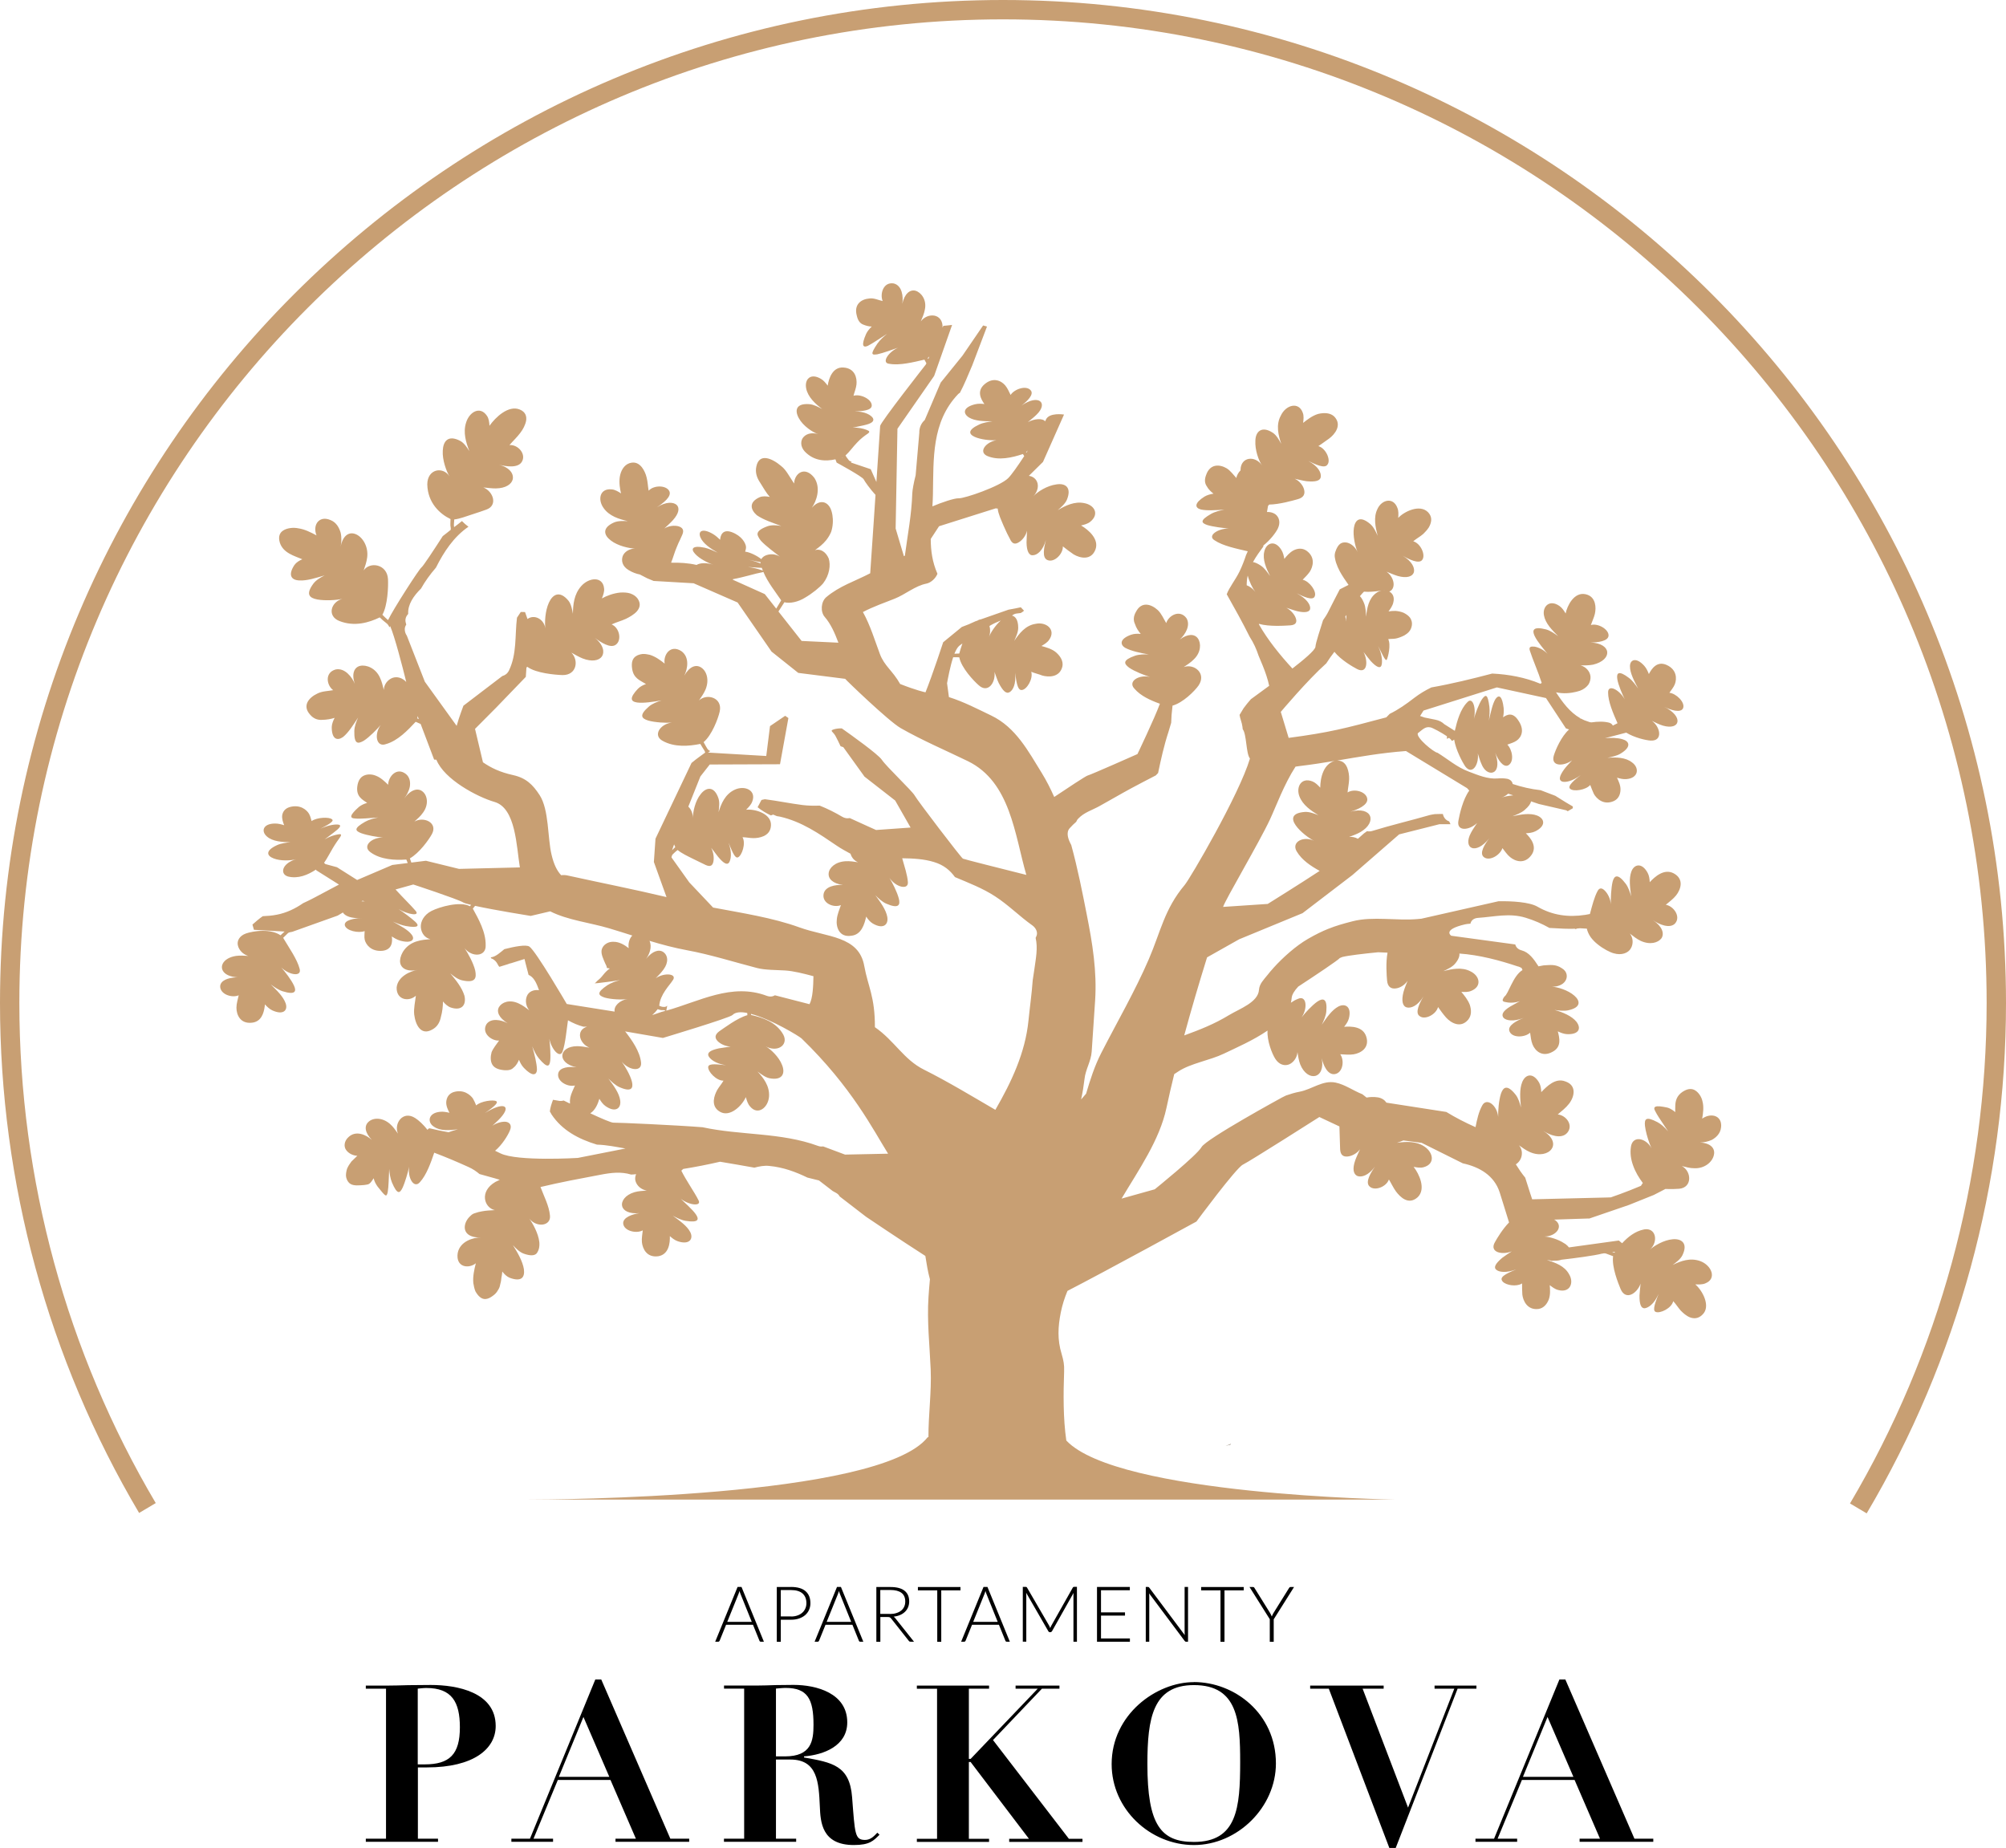 <?xml version="1.0" encoding="UTF-8"?><svg id="Warstwa_2" xmlns="http://www.w3.org/2000/svg" xmlns:xlink="http://www.w3.org/1999/xlink" viewBox="0 0 310.92 286.41"><defs><style>.cls-1,.cls-2,.cls-3,.cls-4{stroke-width:0px;}.cls-2{fill:#6b563f;filter:url(#drop-shadow-1);}.cls-3{filter:url(#drop-shadow-2);}.cls-3,.cls-4{fill:#c89f73;}</style><filter id="drop-shadow-1" filterUnits="userSpaceOnUse"><feOffset dx="3" dy="3"/><feGaussianBlur result="blur" stdDeviation="4"/><feFlood flood-color="#000" flood-opacity=".07"/><feComposite in2="blur" operator="in"/><feComposite in="SourceGraphic"/></filter><filter id="drop-shadow-2" filterUnits="userSpaceOnUse"><feOffset dx="3" dy="3"/><feGaussianBlur result="blur-2" stdDeviation="4"/><feFlood flood-color="#000" flood-opacity=".07"/><feComposite in2="blur-2" operator="in"/><feComposite in="SourceGraphic"/></filter></defs><g id="Warstwa_1-2"><path class="cls-2" d="m187.59,220.86c-.21.08-.43.17-.64.25.29-.08.58-.17.86-.26-.07-.04-.14-.05-.22.01Z"/><path class="cls-3" d="m263.76,171.73c.11-1.03-.38-1.6-1.02-1.78-.62-.17-1.34.02-1.91.43.15-.85.27-1.8.06-2.62-.13-.7-.57-1.39-1.11-1.74-.46-.3-1-.32-1.63-.01-.11.05-.23.12-.35.2-.94.63-1.12,1.44-1.14,2.19-.02.34,0,.67-.01.97-.13-.11-.26-.22-.41-.32-.25-.17-.53-.31-.83-.39-1.84-.4-2.3-.19-1.83.61.26.52.72,1.21,1.21,1.94.25.37.51.76.76,1.14-.25-.3-.57-.63-.91-.92-.23-.19-.47-.36-.71-.49-1.83-.97-2.07-.53-1.97.55.09.79.4,1.9.71,2.73.11.29.21.55.31.75-.12-.22-.26-.43-.42-.6-.97-1.08-2.53-1.2-2.77.35-.16,1.01,0,2,.33,2.91.36,1.03.93,1.95,1.51,2.72-.12.15-.19.29-.29.44-2.34,1-4.67,1.79-4.67,1.79l-.61.02-11.58.28s-.52-1.55-1.08-3.36c-.54-.65-1.01-1.35-1.45-2.06,1.03-.65,1.24-2.09.48-2.95.54.39,1.09.78,1.7,1.05,1.48.65,2.83.28,3.35-.47.54-.76.25-1.85-1.29-2.83.95.65,2.78,1.37,3.71.33,1.04-1.19-.17-2.75-1.46-2.86.6-.52,1.27-1.03,1.76-1.67.85-1.1,1.21-2.85-.58-3.45-1.53-.6-2.85.74-3.73,1.66-.02-.5-.09-1.04-.33-1.47-.95-1.63-2.13-1.3-2.62-.1-.46,1.13-.32,2.58-.2,3.95-.16-.64-.4-1.45-.83-1.99-1.29-1.63-1.92-1.19-2.27-.15-.34,1.06-.46,2.72-.43,3.6-.16-1.81-1.79-3.05-2.47-1.78-.54.97-.81,2.17-1.04,3.37-1.57-.7-3.08-1.47-4.53-2.36l-9.28-1.44c-.26-.39-.69-.71-1.33-.82-.63-.09-1.21-.07-1.75.03l-.64-.51c-1.42-.56-2.71-1.51-4.16-1.81-1.99-.41-3.67,1.05-5.56,1.41-.74.14-1.44.35-2.12.59l-.61.3s-11.79,6.43-12.49,7.7c-.71,1.27-7.25,6.54-7.25,6.54l-5.14,1.44c2.66-4.47,5.89-9.07,6.95-14.03.37-1.76.78-3.51,1.21-5.26.23-.15.44-.29.61-.4,1.91-1.28,4.93-1.73,7.12-2.79,1.8-.87,4.52-2.04,6.73-3.56-.09,1.58.68,3.55,1.2,4.37.6.95,1.48,1.15,2.17.86.69-.31,1.21-1.06,1.27-1.89.1.63.2,1.29.42,1.88,1.12,2.81,3.97,2.33,3.34-.95.24,1.09.9,2.61,2,2.48,1.29-.18,1.56-2.12.87-3.08.67.02,1.38.12,2.06.01,1.13-.18,2.53-1,1.97-2.75-.51-1.59-2.32-1.6-3.43-1.52.31-.37.61-.81.74-1.29.46-1.82-.56-2.4-1.63-1.85-1.02.54-1.81,1.72-2.57,2.82.29-.59.63-1.35.7-2.03.19-2.07-.51-2.13-1.35-1.58-.84.57-1.98,1.82-2.48,2.48.99-1.47.76-3.48-.56-2.88-.37.14-.74.35-1.1.6.06-.23.1-.47.12-.72.04-.54.43-1.15,1.02-1.78,2.77-1.81,6.22-4.12,6.45-4.43.13-.05.26-.1.39-.16.92-.23,3.28-.51,5.54-.73h.04c.45.03.94.04,1.42.06-.29,1.55-.14,3.56-.07,4.33.09.99.63,1.29,1.3,1.22.64-.05,1.42-.49,1.88-1.19-.23.59-.49,1.19-.64,1.75-.34,1.34-.15,2.21.52,2.38.65.16,1.67-.22,2.59-1.72-.57.97-1.39,2.53-.61,3.06.81.66,2.56-.24,2.86-1.4.38.54.8,1.12,1.24,1.62.74.82,2.25,1.74,3.43.34.54-.66.51-1.5.25-2.31-.3-.79-.88-1.49-1.31-2,.5.03,1.06.05,1.52-.15,1.75-.71,1.31-2.38-.14-3.05-1.3-.67-2.85-.36-4.17-.01.6-.28,1.37-.63,1.82-1.16.54-.65.72-1.17.67-1.57,3.09.21,6.26,1.06,9.09,2.01.05.01.07.01.07.01h.01s.08.04.12.05c.13.04.25.12.37.19.03.1.07.21.12.3-1.48.87-2.19,3.75-2.8,4.1-.44.62-.35.79.24.87.52.13,1.41.13,2.17-.16-.51.28-1.06.59-1.53.85-1.15.71-1.4,1.27-1.01,1.75.41.42,1.52.62,3.1.01-1,.39-2.55,1.17-2.19,2.07.41,1.06,2.37.98,3.2.22.09.58.14,1.23.37,1.81.41,1.02,1.52,2.03,3.1,1.15,1.43-.74,1.1-2.14.82-3.17.42.2.91.4,1.4.43,1.88.09,2.28-.88,1.49-1.92-.73-.9-2.14-1.49-3.4-1.83.65.09,1.47.2,2.14.05,2.04-.44,1.84-1.48.94-2.26-.97-.86-2.61-1.35-3.5-1.4.91.04,1.73-.3,2.1-.89.38-.58.32-1.45-.52-1.95-1-.69-1.86-.5-2.84-.46-.26.04-.53.1-.8.15-.72-1.12-1.47-2.17-2.6-2.47-.59-.15-.9-.51-1-.92l-9.92-1.35s-1.47-.93,2.15-1.77c.21-.05.5-.08.82-.1.1-.47.47-.85,1.18-.9,2.53-.17,4.87-.79,7.38-.02,1.31.4,2.53.93,3.68,1.58,1.63.1,3.06.17,4.02.12v.1s.1-.07.27-.13c.16-.01.32-.02.44-.04.3.02.68.04,1.07.06.09.42.29.87.58,1.3.29.4.67.79,1.1,1.13.83.68,1.93,1.25,2.49,1.39,1.19.36,2.26-.04,2.65-.76.42-.71.36-1.64-.15-2.3.51.4,1.05.83,1.65,1.12,1.46.68,2.72.32,3.25-.39.47-.73.14-1.82-1.32-2.81.89.65,2.66,1.41,3.46.48.87-1.06-.26-2.66-1.47-2.86.54-.46,1.16-.9,1.6-1.46.74-.94,1.26-2.53-.37-3.41-1.49-.79-2.93.52-3.72,1.37-.02-.49-.09-1.03-.33-1.46-.9-1.66-2.12-1.31-2.52-.18-.41,1.1-.19,2.53-.03,3.84-.18-.63-.43-1.42-.85-1.97-1.25-1.66-1.79-1.25-2.03-.28-.22.94-.3,2.63-.27,3.47-.06-.89-.49-1.66-.92-2.1-.43-.44-.85-.53-1.16.1-.47.88-.82,2.22-1.16,3.51-.24.04-.48.09-.7.13-2.64.41-5.1.08-7.44-1.27-1.25-.72-3.93-.87-6.02-.84l-11.97,2.71h-.02c-.18.02-.36.03-.53.05-3.26.3-6.96-.46-10.08.34-1.49.38-2.63.71-3.77,1.17h-.01c-.97.39-1.96.87-3.17,1.57-1.82,1.05-3.85,2.84-5.37,4.53h-.01v.02c-.32.35-.63.71-.89,1.05-.56.7-1.25,1.36-1.31,2.28-.13,1.95-3,2.94-4.63,3.92-2.33,1.42-4.56,2.28-6.96,3.16,1.1-4.05,2.29-8.08,3.54-12.1l4.97-2.8,9.83-4.05,7.73-5.91,7.24-6.3,6.26-1.58h1.7c-.06-.15-.13-.29-.2-.43-.55-.18-.88-.64-.98-1.15-.41,0-.83,0-1.25.02-.25.04-.5.07-.74.13-2.97.86-5.98,1.56-8.97,2.48-.3.09-.56.08-.79.03-.17.12-.33.24-.5.36-.3.27-.61.54-.92.82-.4-.22-.88-.34-1.37-.28.6-.23,1.24-.45,1.78-.77,2.6-1.52,1.83-4.06-1.57-3.15,1.09-.31,2.76-1.03,2.61-2.01-.17-1.11-2.03-1.62-3.05-.97.06-.69.22-1.38.24-2.05.02-.56-.07-1.2-.29-1.77-.23-.55-.63-1.12-1.55-1.13,3.45-.58,6.75-1.18,10.65-1.47l9.48,5.76c.11.12.21.23.33.37-1,1.36-1.52,3.77-1.67,4.61-.38,1.82,1.72,1.55,2.89.41-.33.51-.7,1.03-.96,1.53-1.29,2.4.68,3.54,2.84.85-.68.87-1.6,2.32-.84,2.91.87.7,2.54-.31,2.88-1.39.38.47.71,1,1.19,1.39.79.66,2.24,1.15,3.3-.31.96-1.33-.11-2.64-.86-3.38.48-.03,1-.08,1.45-.3,1.68-.82,1.51-1.96.3-2.45-1.11-.43-2.54-.17-3.83.11.61-.23,1.39-.53,1.9-.98.65-.56.93-.99.98-1.33l1.22.41,4.25.98.22.14c.26-.15.52-.31.78-.45.01-.1.02-.2.01-.29-.36-.22-.73-.43-1.09-.64-.55-.33-1.09-.67-1.62-1.01l-2.28-.87c-1.49-.16-2.93-.5-4.33-.96-.06-.36-.3-.66-.81-.8-.51-.09-1.01-.11-1.5-.06-1.57.13-3.06-.52-4.5-1.06-1.87-.7-3.22-1.93-4.84-2.92-.59-.07-3.32-2.33-3.06-3.02.8-.61,1.16-1.09,1.99-.91.32.07,1.68.79,2.53,1.37v.43s.14-.15.34-.17c.18.14.32.27.34.36.05.04.1.07.15.11.08-.08.18-.15.29-.21.26,1.62,1.28,3.51,1.73,4.17,1.1,1.42,2.16-.4,1.93-2.03.18.57.36,1.19.6,1.7.52,1.26,1.47,1.52,1.99,1.12.51-.39.64-1.42.11-2.92.39,1,1.22,2.35,2.02,1.95,1.02-.59.59-2.51-.14-3.21.48-.18,1.01-.32,1.44-.62.75-.52,1.28-1.65.27-3.12-.88-1.36-1.75-.92-2.37-.5.09-.45.14-.95.09-1.44-.22-1.87-.72-2.14-1.26-1.4-.46.73-.74,2.09-1.03,3.35.09-.65.16-1.47.08-2.14-.26-2.05-.58-1.93-1.14-1.18-.51.77-1.05,2.26-1.26,3.06.4-1.71-.21-3.54-1.05-2.55-1.03,1.04-1.54,2.8-1.91,4.4l-1.63-1.03c-.34-.33-.79-.58-1.36-.69-.55-.11-1.12-.22-1.69-.34l-.7-.24.53-.84,11.37-3.59,7.61,1.65,3.09,4.7.49.17c-1.22,1.09-2.09,3.15-2.35,3.99-.56,1.79,1.51,1.76,2.83.78-.41.45-.86.9-1.2,1.35-.8,1.09-.92,1.72-.38,1.94.47.18,1.55.01,2.92-1-.88.67-2.13,1.69-1.67,2.12.49.5,2.45.22,3.13-.58.16.46.37.94.57,1.4.4.7,1.49,1.8,3.09,1.09.73-.34,1-1.01,1.03-1.71.04-.71-.31-1.4-.54-1.91.46.14.98.27,1.47.22,1.87-.15,2.03-1.74.88-2.57-1.02-.82-2.49-.83-3.83-.73.65-.13,1.47-.3,2.05-.66,1.75-1.07,1.32-1.93.27-2.22-.77-.23-1.85-.25-2.7-.16l3.29-.86c1.26.77,2.99,1.18,3.78,1.23,1.92.11,1.55-2.08.21-3.05.55.27,1.13.56,1.69.73,2.72.79,3.25-1.43.2-2.92.96.5,2.61,1.04,2.94.2.33-.9-1.08-2.26-2.13-2.37.29-.43.65-.83.85-1.34.32-.84.31-2.27-1.3-2.98-1.47-.65-2.31.6-2.73,1.42-.17-.43-.38-.9-.71-1.27-1.25-1.4-2.24-.98-2.22.09,0,1.02.66,2.28,1.27,3.43-.37-.54-.86-1.21-1.4-1.63-3.25-2.49-1.42,1.77-.68,3.29-.87-1.54-2.62-2.38-2.58-1.04,0,1.4.77,3.19,1.46,4.75l-.73.37c-.08-.19-.25-.35-.55-.45-.83-.22-1.79-.19-2.76-.05-.18-.01-.35-.04-.5-.12-.41-.12-.8-.28-1.16-.48l-.15-.04.04-.03c-1.56-.89-2.7-2.42-3.72-3.99.27.06.55.1.83.12,1.13.1,2.23-.15,2.87-.36.61-.22,1.05-.59,1.34-.99.24-.4.34-.85.3-1.25-.1-.82-.74-1.48-1.54-1.7.63.02,1.34.01,1.95-.11,3.03-.73,2.93-3.29-.39-3.43,1.11,0,2.73-.2,2.78-1.07.05-.97-1.64-1.96-2.74-1.64.2-.59.48-1.14.62-1.73.11-.5.15-1.11-.01-1.69-.17-.59-.55-1.17-1.46-1.36-1.76-.36-2.83,1.8-3.06,2.99-.25-.43-.56-.89-.97-1.17-1.56-1.08-2.65.13-2.39,1.47.23,1.25,1.26,2.27,2.2,3.22-.53-.39-1.21-.87-1.87-1.05-4-1.03-.82,2.46.22,3.78-.61-.65-1.43-1.01-2-1.11-.59-.06-.92.02-.74.61.43,1.36,1.29,3.28,1.84,5.01-.07.06-.14.08-.21.13-2.37-.99-4.89-1.45-7.46-1.58-3.12.82-6.25,1.59-9.43,2.15-.91.44-1.79.96-2.64,1.61-1.29,1-2.51,1.85-3.81,2.48l-.54.55c-6.47,1.72-8.72,2.33-15.13,3.18l-1.22-4.03s4.13-4.92,7.05-7.52c.4-.62.81-1.22,1.26-1.79.99,1.25,2.81,2.3,3.51,2.67,1.6.82,1.75-1.2,1-2.65.37.47.75.98,1.11,1.4.9.98,1.46,1.17,1.65.75.18-.43.21-1.55-.49-3.06.51.95,1.12,2.46,1.34,2.11.19-.37.68-2.31.22-3.18.4-.07.78-.02,1.19-.1.34-.07.79-.22,1.29-.47.49-.29,1.07-.7,1.19-1.6.06-.42-.06-.81-.28-1.15-.24-.32-.6-.57-1-.77-.4-.17-.83-.25-1.25-.29-.4-.01-.77.03-1.09.08.29-.4.62-.86.73-1.35.24-.87-.09-1.45-.61-1.73.14-.07.26-.14.36-.24.21-.24.31-.54.31-.88,0-.68-.42-1.49-1.1-1.96.58.23,1.18.5,1.75.67,1.4.39,2.27.08,2.48-.56.19-.64-.23-1.69-1.72-2.58.96.56,2.54,1.34,3.03.63.56-.78-.28-2.56-1.4-2.87.5-.43,1.08-.72,1.55-1.14.4-.42.8-.77,1.05-1.39.24-.58.34-1.29-.3-1.97-1.29-1.32-3.75-.09-4.63.88.04-.51.07-1.08-.12-1.54-.65-1.77-2.47-1.27-3.1.16-.65,1.31-.3,2.82.03,4.14-.27-.61-.62-1.37-1.15-1.82-1.6-1.36-2.34-.63-2.53.6-.19,1.22.22,2.94.56,3.72-.38-.82-1.09-1.37-1.76-1.46-.66-.05-1.24.11-1.7,1.52-.11.4-.08.64-.04.88.04.25.1.49.17.72.15.46.35.91.58,1.35.41.75.9,1.45,1.36,2.11-.45.23-.91.45-1.36.69-.6,1.16-1.21,2.32-1.79,3.49-.23.46-.51.88-.8,1.29-.44,1.43-1.13,3.45-1.18,4.12-.03.53-1.89,2.07-3.57,3.37-1.91-2.07-3.83-4.44-5.2-6.86.01-.02.02-.04.03-.06,1.58.46,4.04.28,4.86.23.89-.07,1.04-.53.84-1.1-.18-.56-.75-1.24-1.47-1.63.58.18,1.18.41,1.71.54,1.28.3,1.99.11,1.99-.48s-.58-1.5-2.09-2.29c.98.48,2.51,1.2,2.79.47.35-.76-.81-2.35-1.87-2.58.37-.38.77-.77,1.09-1.22.49-.74.95-2.23-.48-3.27-.67-.46-1.38-.38-2.01-.07-.61.32-1.1.89-1.44,1.33-.08-.47-.2-.99-.47-1.41-1-1.6-2.35-1.07-2.64.28-.3,1.22.3,2.6.9,3.79-.38-.54-.86-1.23-1.42-1.61-.51-.34-.91-.51-1.23-.56.49-.89,1.05-1.65,1.6-2.4,0-.06.01-.12.01-.17,1.02-.8,1.88-1.92,2.22-2.58.5-1,.21-1.86-.4-2.29-.36-.24-.81-.34-1.26-.32.05-.32.1-.63.16-.94.05-.07.11-.12.16-.18,0,0,.01-.02.01-.03,1.6-.02,3.67-.62,4.43-.83.97-.26,1.16-.84.99-1.5-.15-.61-.7-1.33-1.45-1.67.61.13,1.25.3,1.82.38,1.36.13,2.16-.03,2.22-.71.06-.63-.38-1.6-1.94-2.43,1.03.49,2.57,1.28,2.99.54.53-.7-.26-2.51-1.43-2.84.55-.35,1.12-.8,1.67-1.17.85-.63,2.07-2.08.8-3.41-.61-.59-1.56-.63-2.5-.41-.92.27-1.74.93-2.33,1.39.07-.52.13-1.1-.05-1.56-.63-1.8-2.65-1.22-3.41.44-.79,1.45-.37,3.05.07,4.37-.33-.59-.73-1.34-1.31-1.72-1.73-1.13-2.68-.17-2.7,1.24-.08,1.41.5,3.08,1.04,3.83-1.05-1.59-3.31-1.36-3.34.68.01.02.01.04.01.07-.34.33-.59.77-.66,1.19-.48-.51-.89-1.12-1.5-1.5-1.09-.64-2.57-.73-3.18,1.02-.3.77-.2,1.33.09,1.75.25.48.68.88,1.05,1.16-.46.07-.97.2-1.39.45-1.58.99-1.55,1.73-.58,2,.96.21,2.32.11,3.65.03-.65.12-1.45.31-2.05.65-1.81,1.03-1.51,1.4-.63,1.72.88.28,2.54.48,3.35.55-1.74,0-3.35,1.15-2.18,1.83,1.28.87,3.44,1.3,5.14,1.7-.09.2-.17.39-.26.58-.29.87-.62,1.74-1.04,2.6-.63,1.28-1.54,2.37-1.96,3.48,1.23,2.18,2.44,4.35,3.55,6.58.62.96,1.06,1.94,1.39,2.95.22.52.44,1.04.65,1.56.41,1.02.77,2.05.99,3.1l-2.84,2.08c-.4.45-.78.92-1.13,1.4-.21.34-.42.69-.62,1.03.08.6.37,1.2.44,1.8.01.14.03.28.05.42.62.77.5,3.82,1.12,4.54-1.65,5.57-9.28,18.61-10.11,19.59-3.15,3.74-3.74,7.28-5.57,11.52-2.12,4.92-4.93,9.76-7.38,14.55-1.04,2.04-1.71,4.16-2.34,6.29-.26.3-.51.59-.77.89.23-1.04.4-2.1.53-3.19.16-1.48,1-2.69,1.11-4.23l.53-7.9c.3-4.53-.41-8.88-1.29-13.31-.68-3.46-1.41-7.17-2.41-10.81-.5-.91-.83-1.92-.25-2.59.37-.41.7-.73,1.02-1,.07-.19.18-.37.35-.53.89-.93,2.1-1.27,3.24-1.9,1.66-.91,3.29-1.88,4.96-2.78,1.25-.67,2.52-1.33,3.78-1.98.12-.12.24-.25.36-.37.45-2.14.91-4.24,1.62-6.41.14-.46.28-.92.41-1.38.01-.4.04-.8.06-1.21.03-.32.1-.86.15-1.45,1.61-.44,3.4-2.23,4.02-3.1,1.31-1.91-.7-3.46-2.29-2.87.54-.36,1.11-.73,1.56-1.19,1.15-1.09,1.16-2.52.64-3.25-.5-.71-1.54-.77-2.8.16.86-.78,1.7-2.19,1.03-3.3-1.03-1.4-2.76-.44-3.14.76-.41-.68-.72-1.44-1.29-2-1.03-.95-2.55-1.42-3.41.27-.42.74-.39,1.36-.14,1.88.18.58.55,1.13.89,1.53-.48-.05-1.01-.04-1.48.12-.89.31-1.33.7-1.44,1.04-.12.35.05.73.54,1.01.94.49,2.29.78,3.63,1.01-.66-.03-1.49-.02-2.14.2-1.96.69-1.74,1.22-.91,1.85.85.59,2.44,1.2,3.24,1.44-1.73-.41-3.49.69-2.42,1.81.96,1.13,2.5,1.82,3.95,2.34-.82,2.25-3.48,7.8-3.48,7.8,0,0-7.25,3.22-7.73,3.33-.3.08-3.15,1.97-5.17,3.32-.57-1.28-1.2-2.53-1.92-3.7-2.1-3.39-4.03-7.1-7.86-8.93-2.15-1.03-4.23-2.12-6.54-2.85l-.29-2.15c.15-.81.48-2.61.95-4.03.27.01.6.01.94.01.34,1.66,2.23,3.64,2.99,4.31,1.47,1.37,2.69-.43,2.47-2.05.22.59.41,1.21.66,1.73.65,1.23,1.16,1.74,1.71,1.4.51-.31.99-1.25.84-2.99.15,1.12.31,2.78,1.03,2.67.75-.04,1.79-1.72,1.46-2.82.53.22,1.16.36,1.72.58.92.26,2.69.34,3.11-1.41.16-.82-.3-1.57-.96-2.16-.66-.58-1.62-.82-2.29-1.01.44-.26.93-.55,1.2-.97,1.1-1.55-.45-2.84-2.13-2.46-1.56.24-2.52,1.51-3.29,2.64.27-.61.63-1.37.62-2.06-.01-1.19-.43-1.74-.96-1.86.18-.15.39-.28.69-.32.23-.03.44-.06.66-.08.2-.1.36-.23.51-.36-.16-.18-.33-.36-.5-.53-.63.14-1.27.26-1.9.37l-4.26,1.49c-.18.02-.37.08-.57.21l-.3.1c-.68.33-1.38.62-2.11.88l-2.89,2.37s-1.58,4.84-2.74,7.76c-.16-.03-1.5-.33-3.93-1.29-1.17-2.08-2.44-2.78-3.14-4.65-.77-2.05-1.49-4.46-2.63-6.5,1.56-.83,3.46-1.49,4.89-2.06,1.7-.67,3.18-2,4.96-2.35.71-.14,1.44-.84,1.7-1.52-.8-1.83-1.03-3.58-1.04-5.4l1.29-1.97,8.77-2.77c.11,0,.21.02.32.03.08.84.54,1.75.91,2.66.39.89.75,1.64.97,2.01.37.87.85.9,1.4.55.51-.3,1.08-.98,1.27-1.79-.02.62-.08,1.27-.08,1.83.02,1.31.37,2.07,1.02,1.97.61-.02,1.51-.67,1.99-2.37-.29,1.12-.66,2.76.23,3.12,1.02.45,2.43-.91,2.39-2.12.53.42,1.09.86,1.68,1.25,1,.59,2.71.97,3.37-.76.6-1.6-1.05-3.04-2.23-3.73.49-.11,1.04-.26,1.42-.57,1.45-1.17.69-2.61-.96-2.9-1.44-.29-2.87.37-4.07,1.1.5-.44,1.15-.99,1.42-1.63.77-1.9-.24-2.6-1.66-2.36-1.41.19-2.91,1.13-3.52,1.82.63-.7.83-1.56.55-2.22-.2-.48-.66-.86-1.27-.93l2.19-2.16,3.26-7.34s-2.34-.38-2.82.82c-.03.06-.07.14-.11.23-.39-.51-1.67-.42-2.68.13.47-.39.97-.78,1.35-1.16,1.88-1.81.35-3.28-2.33-1.41.87-.67,1.98-1.72,1.43-2.36-.69-.84-2.54-.2-3.12.71-.25-.49-.46-1.03-.82-1.46-.61-.74-1.88-1.36-3.23-.19-1.24,1.06-.55,2.31-.01,3.06-.46-.06-.98-.08-1.46.04-1.82.45-1.94,1.39-.94,2.04.93.57,2.36.6,3.66.59-.64.09-1.46.21-2.08.51-3.63,1.69.86,2.58,2.69,2.42-1.65.3-2.81,1.78-1.48,2.43,1.8.79,3.91.27,5.58-.28.07.12.13.21.2.32-1.01,1.54-1.98,2.92-2.49,3.42-1.26,1.26-6.75,3.16-7.67,3.12-.64-.04-2.72.67-4.07,1.25.04-.6.07-1.23.08-1.87.11-5.5-.24-11.18,3.91-15.53.08-.08.17-.15.27-.2.69-1.29,1.26-2.72,1.87-4.15l.04-.09,2.29-6.03c-.2-.06-.4-.11-.6-.17l-3.2,4.68-3.38,4.18-2.47,5.8c-.56.49-.86,1.22-.84,1.96l-.57,6.6c-.31,1.2-.5,2.31-.52,2.8-.11,3.35-.72,6.41-1.15,9.67-.05.02-.1.05-.15.07l-1.28-4.29.28-15.46,5.69-8.19,2.78-7.9c-.44.06-.9.1-1.35.14-.04.1-.08.19-.13.28.06-1.09-.54-1.73-1.26-1.86-.77-.14-1.61.22-2.11.89.25-.58.52-1.2.63-1.83.33-1.55-.61-2.68-1.45-2.92-.87-.23-1.71.48-2.05,2.03.19-1.1-.02-2.85-1.33-3.16-1.63-.27-2.16,1.65-1.71,2.73-.68-.15-1.35-.5-2.06-.4-1.24.1-2.43.89-1.95,2.66.18.81.54,1.21.98,1.38.43.18.91.31,1.34.31-.34.32-.67.71-.88,1.15-.75,1.73-.53,2.18.26,1.85.78-.4,1.89-1.18,2.99-1.87-.51.41-1.11.96-1.5,1.52-1.17,1.74-.87,1.78.01,1.65.87-.19,2.42-.75,3.18-1.02-1.58.73-2.61,2.42-1.3,2.5,1.55.28,3.69-.25,5.4-.65.11.21.21.38.31.56-.05.12-.09.19-.09.19,0,0-7.04,8.97-7.08,9.53l-.58,8.68-.88-1.98-3.09-1.04.14-.14s-.3,0-.48-.26c-.14-.19-.34-.42-.48-.69.64-.57,1.18-1.37,1.8-2,.57-.62,1.19-1.06,1.46-1.25.63-.4.5-.52,0-.72-.48-.19-1.34-.4-2.16-.33.58-.14,1.18-.24,1.72-.37,1.25-.27,1.68-.63,1.43-1.12-.28-.44-1.18-1.04-2.84-1.04,1.09-.03,2.68-.11,2.66-.93-.01-.97-1.77-1.82-2.83-1.49.14-.56.39-1.13.46-1.74.11-1.02-.23-2.54-2.04-2.64-1.65-.1-2.24,1.65-2.42,2.81-.29-.39-.63-.82-1.06-1.06-1.63-.96-2.56.1-2.27,1.52.28,1.32,1.41,2.37,2.49,3.17-.59-.31-1.32-.71-2.01-.76-2.08-.16-2.29.98-1.62,2.18.65,1.2,2.18,2.22,3.02,2.47-.88-.28-1.75-.13-2.26.41-.52.51-.57,1.48.15,2.27,1.45,1.52,3.25,1.55,4.76,1.22l.19.51s4,2.17,4.19,2.59c.14.3,1.04,1.57,1.83,2.41-.15,2.31-.27,4.08-.27,4.08l-.55,8.07c-2.39,1.25-4.75,1.96-6.81,3.7-.83.7-.94,2.28-.23,3.08.93,1.07,1.56,2.51,2.11,3.98l-5.7-.27-3.59-4.56s.04-.08.07-.12c.24-.37.54-.83.85-1.32.84.23,2.14-.04,3.22-.72,1.11-.65,2.24-1.57,2.78-2.2,1-1.3,1.19-2.85.87-3.86-.44-1.04-1.3-1.56-2.12-1.3.59-.43,1.21-.89,1.73-1.54.31-.39.57-.82.76-1.27.15-.44.23-.9.26-1.35.06-.9-.09-1.75-.38-2.35-.6-1.15-1.77-1.3-2.87-.05.71-1.01,1.45-3.04.39-4.64-1.46-1.89-3.07-.73-3.14.88-.31-.48-.62-.96-.92-1.44-.31-.48-.64-.94-1.09-1.28-1.45-1.23-3.39-2.02-3.83.05-.22.93.07,1.79.59,2.55.48.78.97,1.62,1.49,2.2-.54-.11-1.11-.15-1.57.04-1.74.78-1.41,1.94-.45,2.79,1.09.75,2.47,1.17,3.79,1.67-.66-.12-1.5-.19-2.15.05-.98.36-1.43.72-1.51,1.08-.05.18.02.36.12.56.08.19.22.39.4.61.74.81,2.3,1.95,2.93,2.45-.77-.49-1.68-.43-2.3-.14-.26.13-.45.31-.58.53-.57-.48-1.77-1.09-2.5-1.16.06-.26.17-.51.12-.84-.1-.53-.64-1.61-2.21-2.19-1.44-.51-1.75.55-1.79,1.19-.31-.3-.68-.64-1.1-.89-1.6-.95-2.4-.49-1.94.55.41.93,1.56,1.71,2.66,2.33-.59-.26-1.33-.61-1.99-.76-2-.42-2.21.2-1.51.95.66.75,2.08,1.46,2.86,1.7-1.02-.36-2.14-.31-2.63.02-1.32-.31-2.64-.37-3.95-.35.3-.72.56-1.71.88-2.42.17-.43.34-.81.49-1.1.15-.33.27-.61.36-.8.34-.77.02-1.13-.58-1.32-.6-.17-1.51-.09-2.2.34.44-.42.95-.86,1.33-1.29.94-1.04,1.07-1.89.59-2.36-.48-.44-1.6-.57-3.08.37.94-.62,2.34-1.66,1.94-2.5-.45-.94-2.39-.98-3.21-.08-.12-.68-.14-1.38-.31-2.03-.12-.54-.39-1.16-.76-1.63-.41-.48-.98-.9-1.91-.6-.87.3-1.34,1.19-1.49,2.11-.14.92.02,1.87.19,2.57-.43-.28-.92-.58-1.42-.62-1.89-.21-2.24,1.6-1.26,2.92.88,1.23,2.39,1.69,3.73,2-.67-.03-1.51-.07-2.15.21-1.9.85-1.56,1.99-.45,2.81,1.05.81,2.83,1.22,3.71,1.22-.89.04-1.64.51-1.9,1.18-.24.69-.09,1.58.94,2.18.57.35,1.16.56,1.72.67.37.2.74.39,1.12.58.34.13.67.27,1.01.42l6.2.36,6.82,2.98,5.26,7.61,4.14,3.3,7.27.92c.08.14,6.71,6.55,8.61,7.64,3.29,1.88,6.97,3.45,10.41,5.12,6.61,3.23,7.25,11.39,9.06,17.63-3.9-.98-9.63-2.42-9.83-2.52-.3-.17-7.06-9.02-7.47-9.78-.42-.75-4.39-4.48-5.1-5.55-.59-.87-4.76-3.84-6.2-4.86-.39-.01-.79.03-1.17.13-.81.23-.2.36.16.99.3.54.56,1.1.82,1.65l.42.14,3.29,4.57,4.75,3.7,2.39,4.19-5.35.38s-2.02-.9-4.08-1.85c-.36.08-.77.04-1.18-.21-1.08-.64-2.26-1.24-3.48-1.72-.89.03-1.78.02-2.66-.09-1.95-.25-3.88-.65-5.83-.9-.14.03-.29.05-.44.09l-.1.04c-.2.37-.39.74-.59,1.11.61.51,1.31.91,2.06,1.27l.35-.13s.22.09.57.24c.16.02.32.04.49.08,3.39.78,6.03,2.62,8.81,4.51.69.47,1.41.85,2.12,1.24.17.59.59,1.1,1.18,1.32-.65-.1-1.31-.2-1.96-.16-1.58.1-2.54,1.01-2.61,1.88-.08.83.63,1.58,2.2,1.8-1.14-.06-2.75.21-2.98,1.38-.28,1.44,1.54,2.21,2.68,1.74-.24.7-.55,1.41-.63,2.15-.17,1.29.39,2.88,2.22,2.6,1.62-.15,2.06-1.83,2.33-2.97.26.41.6.83,1.03,1.08,1.62.94,2.44.17,2.24-1.02-.2-1.13-1.06-2.28-1.85-3.37.46.47,1.07,1.04,1.7,1.31,1.91.83,2.19.21,1.94-.78-.26-1.02-.99-2.46-1.45-3.2,1.03,1.47,2.97,1.9,2.85.62-.08-1.1-.52-2.39-.88-3.68,1.71.02,3.38.11,4.91.58,1.56.47,2.51,1.3,3.27,2.34,2.11.89,4.32,1.74,6.2,2.97,2.09,1.35,3.78,3.09,5.8,4.52.52.37.91,1.08.61,1.69-.04.08-.07.16-.11.24.37,1.56.03,3.22-.19,4.82-.08.58-.17,1.15-.26,1.73-.15,2.11-.46,4.27-.66,6.28-.5,4.97-2.62,9.47-5.13,13.82-3.64-2.12-7.3-4.34-11.07-6.23-3.14-1.56-4.56-4.48-7.6-6.58.01-4.78-1.07-6.27-1.65-9.48-.83-4.7-5.79-4.44-10.06-5.99-4.17-1.51-8.84-2.21-13.37-3.07l-3.69-3.9-2.78-3.9.03.03c0-.05.01-.34.25-.54.18-.19.42-.4.69-.61.64.53,1.57.96,2.39,1.37.83.4,1.55.75,1.93.94.77.36,1.09.1,1.22-.49.12-.55.04-1.45-.34-2.17.37.48.76.99,1.09,1.42.85,1.02,1.38,1.29,1.68.88.28-.43.51-1.49-.08-3.1.44,1.01.95,2.57,1.48,2.28.6-.28,1.24-2.16.69-3.11.56,0,1.11.14,1.68.14.48,0,1.07-.07,1.62-.32.54-.26,1.07-.72,1.11-1.65.1-1.82-2.47-2.58-3.85-2.43.36-.36.77-.78.94-1.25.71-1.77-1.18-2.6-2.76-1.83-1.45.7-2.06,2.16-2.45,3.46.07-.67.2-1.49-.02-2.15-.67-1.98-1.93-1.72-2.75-.65-.86,1.05-1.23,2.8-1.2,3.68-.03-.73-.3-1.35-.72-1.74l1.87-4.68,1.45-1.85,10.89-.04,1.3-7.16c-.16-.12-.34-.24-.5-.35l-2.35,1.6-.58,4.63-9.03-.53.36-.24s-.33-.09-.51-.44c-.16-.25-.34-.59-.53-.94,1.28-1.07,2.25-3.65,2.49-4.72.49-2.17-1.96-2.88-3.2-1.75.36-.53.76-1.09,1.01-1.69.6-1.46.19-2.83-.66-3.39-.8-.54-1.81-.21-2.64,1.25.53-1.04.86-2.88-.46-3.81-1.71-1.08-2.81.61-2.58,1.94-.67-.54-1.44-1.1-2.3-1.36-.37-.09-.76-.15-1.13-.13-.38.05-.73.15-1,.33-.56.35-.74.98-.62,1.89.2,1.55,1.2,1.85,2.16,2.44-.46.16-.92.39-1.26.74-1.28,1.37-1.19,1.96-.12,2.12,1.01.13,2.44-.1,3.78-.32-.63.19-1.41.49-1.93.93-1.58,1.36-1.19,1.86-.12,2.19,1.05.3,2.77.39,3.63.31-1.8.24-2.95,1.99-1.41,2.83,1.83,1.03,4.07.84,5.85.48.21.35.4.69.58.94.1.14.15.28.17.4l-.02.02c-.64.48-1.31.93-1.92,1.45-.05.05-.11.09-.17.13l-5.59,11.75-.25,3.61,1.96,5.44c-5.08-1.21-10.22-2.22-15.3-3.34-.37-.09-.72-.09-1.03-.05-.66-.71-1.14-1.69-1.49-3.18-.63-2.62-.37-6.96-1.85-9.24-1.05-1.61-2.09-2.65-4.12-3.1-2.04-.45-3.42-1.13-4.66-1.98l-1.23-5.18,3.27-3.29,4.6-4.77.1-1.45s.08-.07.13-.11c1.36,1,4.32,1.24,5.43,1.28,2.26.05,2.58-2.31,1.4-3.48.57.32,1.15.66,1.74.9,1.44.56,2.54.34,2.99-.3.43-.63.3-1.77-1.1-2.9.91.7,2.45,1.71,3.28,1.06.95-.72.53-2.64-.67-3.13.72-.34,1.5-.54,2.2-.86.59-.29,1.23-.65,1.69-1.14.44-.5.71-1.16.15-1.99-.26-.37-.66-.64-1.15-.81-.47-.15-1-.17-1.55-.14-1.07.1-2.13.51-2.85.91.21-.51.41-1.08.34-1.57-.2-1.9-2.35-1.7-3.55-.33-1.11,1.26-1.26,2.84-1.28,4.28-.12-.67-.27-1.52-.71-2.05-1.35-1.61-2.43-.95-3.01.32-.59,1.28-.68,3.12-.54,4.01-.24-1.51-1.75-2.23-2.78-1.47l-.38-1.08c-.22,0-.44,0-.66-.01-.2.29-.4.59-.59.89-.34,2.77.01,5.62-1.26,8.22-.23.45-.6.71-1.01.82l-6.03,4.6s-.66,1.71-1.05,3.12l-4.93-6.84-2.79-7.13c-.21-.3-.33-.65-.32-1.06.01-.24.1-.46.23-.66-.03-.13-.07-.26-.1-.39-.1-.48.08-.93.4-1.27-.08-1.45.8-2.75,1.99-3.93.62-1.11,1.41-2.2,2.31-3.24,1.23-2.45,2.75-4.77,5.04-6.34-.36-.27-.7-.56-1.01-.88-.38.33-.81.63-1.21.94,0-.01-.01-.01-.01-.03-.07-.31.02-.73.03-1.16.81-.08,1.87-.49,2.74-.77.94-.31,1.76-.57,2.24-.76,1.8-.64,1.08-2.81-.47-3.43.64.06,1.33.16,1.94.15,1.51-.02,2.44-.64,2.62-1.43.16-.78-.39-1.78-2.14-2.25,1.12.29,2.97.58,3.56-.47.68-1.18-.59-2.66-1.93-2.57.54-.63,1.17-1.21,1.67-1.88.42-.54.79-1.24.91-1.9.1-.66-.07-1.35-.99-1.73-1.78-.72-3.78,1.24-4.69,2.52-.03-.54-.1-1.13-.39-1.54-1.06-1.58-2.73-.62-3.24,1.06-.49,1.55,0,3.09.51,4.41-.36-.57-.82-1.28-1.44-1.6-1.86-.96-2.62.07-2.68,1.53-.09,1.44.58,3.28,1.06,4-1.01-1.6-3.46-1.2-3.46,1.24.07,2.87,1.97,4.58,3.6,5.36.01.47-.07.92.02,1.27.03.15.03.28.01.4-.41.32-.8.66-1.23.97-1.41,2.19-3.05,4.68-3.29,4.84-.37.25-4.45,6.59-5.19,8.18-.26-.22-.57-.51-.88-.83.82-1.44.93-4.36.87-5.52-.13-2.35-2.82-2.76-3.77-1.35.22-.63.45-1.31.54-1.99.22-1.67-.66-3.11-1.68-3.59-1.06-.49-2.08.07-2.44,1.94.13-.59.19-1.41.01-2.22-.24-.78-.67-1.59-1.56-1.94-.96-.42-1.69-.16-2.07.38-.37.53-.39,1.29-.11,1.99-.87-.46-1.82-.95-2.79-1.09-.8-.17-1.73-.06-2.32.3-.6.35-.85.97-.58,1.9.51,1.63,2.27,2.07,3.49,2.59-.46.2-.92.47-1.21.87-1.05,1.57-.51,2.36.73,2.41,1.17.08,2.6-.39,3.94-.78-.6.3-1.33.72-1.74,1.27-1.23,1.66-.64,2.22.59,2.46,1.21.22,3.03.12,3.9-.1-1.8.5-2.41,2.67-.47,3.44,2.34.92,4.59.25,6.26-.56.35.34.7.65,1,.87.39.28.49.67.49.67l.13-.18c.69,1.59,1.86,6.1,2.49,8.65-.65-.69-1.46-.87-2.12-.64-.78.29-1.34,1.04-1.36,1.87-.15-.63-.31-1.31-.6-1.91-.67-1.5-2.13-2.02-3.06-1.82-.93.21-1.38,1.24-.82,2.81-.43-1.06-1.56-2.54-2.98-2.25-1.72.47-1.43,2.43-.39,3.21-.81.15-1.69.14-2.44.52-1.3.61-2.41,1.86-1.13,3.28.56.66,1.23.85,1.89.8.66-.01,1.37-.13,1.91-.31-.23.43-.43.93-.45,1.42-.01,1.88.84,2.19,1.75,1.55.85-.69,1.6-1.89,2.34-3.02-.28.6-.57,1.38-.59,2.06-.05,2.1.54,2.06,1.46,1.54.88-.56,2.09-1.81,2.63-2.45-1.06,1.45-.69,3.51.81,2.97,1.84-.52,3.38-2.14,4.61-3.46.28.12.53.24.77.34l2.09,5.52.35.02c1.2,3.04,6.32,5.76,9,6.54,3.32.95,3.4,6.88,3.94,10.15l-9.43.23-5.13-1.26-2.26.28c-.08-.2-.15-.41-.23-.65,1.46-.82,2.95-2.9,3.42-3.77.95-1.77-1.27-2.77-2.72-1.93.47-.42.98-.86,1.33-1.38.91-1.22.71-2.62-.01-3.24-.73-.66-1.86-.39-2.91,1.05.35-.44.73-1.11.88-1.82.12-.71.01-1.49-.61-1.99-1.43-1.12-2.72.41-2.75,1.67-.54-.53-1.14-1.1-1.85-1.38-.58-.26-1.32-.3-1.88-.05-.57.25-.93.8-1.05,1.7-.19,1.58.8,2.03,1.53,2.54-.44.13-.9.32-1.28.63-1.41,1.25-1.5,1.75-.59,1.79.87.09,2.27-.07,3.59-.16-.64.12-1.45.33-2.04.67-1.79,1.02-1.56,1.39-.62,1.76.93.34,2.53.62,3.38.67-1.77,0-3.23,1.34-1.94,2.28,1.57,1.16,3.78,1.27,5.57,1.14.07.2.15.37.22.54l-2.39.3-5.45,2.33-3.13-1.98-1.8-.49c-.07-.06-.13-.12-.2-.19.48-.67.89-1.51,1.34-2.25.44-.74.83-1.28,1.04-1.57.45-.62.27-.68-.26-.58-.5.08-1.33.34-2.03.77.47-.35.97-.73,1.38-1.04.98-.73,1.27-1.14.81-1.24-.42-.08-1.44-.02-2.86.63.94-.49,2.23-1.13,1.83-1.45-.42-.42-2.39-.32-3.18.26-.11-.36-.19-.76-.4-1.13-.35-.59-1.35-1.5-3-1.04-.76.23-1.07.74-1.16,1.28-.06.55.14,1.12.31,1.53-.43-.13-.93-.27-1.42-.26-1.89.01-2.2,1.22-1.23,2.03.85.74,2.34.87,3.63.85-.64.09-1.47.18-2.09.47-1.87.86-1.59,1.66-.52,2.06,1.05.42,2.66.35,3.49.12-.86.23-1.6.72-1.89,1.28-.29.55-.14,1.18.62,1.4,1.57.39,3.07-.24,4.33-1.07l.06.11,3.51,2.21-3.67,1.95s-.93.5-1.88.93c-1.21.84-2.6,1.51-4.08,1.79-.7.14-1.44.2-2.18.23-.56.39-1.09.84-1.6,1.3l.23.81,4.75.27c-.19.17-.4.36-.63.58-.72-.5-1.75-.7-2.77-.69-1.02,0-2.08.23-2.56.4-1.05.36-1.46,1.18-1.27,1.89.17.72.81,1.37,1.6,1.6-.62-.04-1.29-.09-1.91,0-.51.08-.93.23-1.26.42-1.49.86-1.19,2.59,1.14,2.86.12.02.25.03.39.03-.12,0-.25,0-.37.02-1.05.07-2.27.43-2.34,1.35-.04,1.26,1.82,1.88,2.87,1.42-.13.63-.35,1.27-.35,1.92,0,1.1.59,2.53,2.4,2.33.19-.02.37-.06.52-.12,1.17-.43,1.4-1.8,1.5-2.72.31.35.69.72,1.14.93,1.71.78,2.44-.01,2.07-1.09-.36-1.04-1.37-2.01-2.32-2.94.53.39,1.21.87,1.86,1.07,1.99.62,2.15-.01,1.75-.88-.41-.89-1.42-2.21-1.99-2.82,1.26,1.21,3.24,1.51,2.86.2-.38-1.47-1.65-3.26-2.55-4.78.25-.24.48-.47.67-.66.23-.25.54-.22.54-.22l-.03-.04h.18s7.09-2.53,7.09-2.53l.81-.48c.31.53,1.27.96,2.88.86-1.08.03-2.74.32-2.58,1.13.21.85,2.13,1.25,3.07.89,0,.45-.09.91.02,1.37.19.74.98,1.82,2.7,1.69,1.58-.15,1.61-1.47,1.49-2.23.38.25.82.51,1.29.65,1.81.5,2.38-.18,1.78-.94-.56-.75-1.77-1.37-2.9-2.01.6.26,1.36.57,2.03.69,2.03.36,2.06-.09,1.44-.66-.62-.58-1.91-1.53-2.58-1.96,1.49.85,3.36,1.13,2.63.26-.71-.84-2.04-2.12-3.11-3.31l2.75-.77s6.78,2.22,7.76,2.79c.17.1.61.23,1.2.37l-.18.21c-1.54-.82-4.71.1-5.94.72-1.2.61-1.73,1.65-1.67,2.54.07.92.65,1.67,1.48,1.84-.67.06-1.39.11-2.07.33-1.7.48-2.57,1.92-2.63,2.97-.06,1.08.89,1.84,2.73,1.47-1.17.17-3.1,1.05-3.26,2.73-.04,1.96,1.91,2.24,2.98,1.27-.11.96-.35,1.94-.26,2.89.2,1.64,1.05,3.35,2.8,2.35.8-.42,1.18-1.15,1.34-1.95.23-.8.32-1.7.32-2.4.34.4.75.78,1.22.94,1.78.58,2.42-.49,2.11-1.83-.38-1.26-1.3-2.39-2.2-3.47.51.44,1.18.94,1.86,1.09,2.06.45,2.24-.36,2.01-1.52-.26-1.15-1.16-2.75-1.64-3.46,1.13,1.44,3.34,1.33,3.26-.45.04-2.08-1.12-4.1-1.99-5.69.12-.15.24-.29.35-.43,3.04.67,8.62,1.56,8.62,1.56l3.02-.71c2.74,1.38,6.18,1.75,9.13,2.63,1.21.36,2.41.74,3.6,1.12-.48.47-.67,1.3-.56,1.96-.61-.49-1.48-1.01-2.36-.99-.75-.04-1.44.37-1.71.92-.29.53-.12,1.17.23,1.97.16.37.27.63.36.79.09.16.07.34.1.34.03.03.04.1.12.05.09.02.21.06.34.07-.37.24-.71.58-1.01.96-.1.13-.18.23-.25.3-.11.13-.29.33-.53.52-.05,0-.48.48-.53.52,0,.02,0,.03.01.02.04-.02.17-.06.39-.05.8-.1,2.22-.25,3.51-.48-.63.16-1.42.44-1.99.81-1.71,1.15-1.43,1.56-.4,1.91.99.28,2.72.37,3.54.21-1.21.2-2.16,1.1-2,1.96l-7.42-1.18s-4.81-8.26-5.8-8.9c-.53-.35-2.34.01-3.87.4-.62.49-1.33,1.2-2.11,1.27l.07.16c.1.04.21.08.31.14.65.41.68.93.96,1.17l1.36-.42c.13-.07.27-.11.42-.13l2.11-.66s.26,1.07.63,2.46c.08.04.16.07.25.13.71.45,1.05,1.36,1.37,2.24-.89-.12-1.6.26-1.86.87-.32.71-.18,1.61.35,2.25-.5-.38-1.04-.79-1.62-1.05-1.43-.69-2.64-.19-3.07.54-.42.72-.02,1.68,1.34,2.52-.99-.55-2.61-.86-3.29.15-.8,1.37.79,2.61,1.96,2.53-.41.59-.89,1.15-1.16,1.8-.17.61-.2,1.33.07,1.85.27.53.85.83,1.76.93.83.09,1.28-.07,1.58-.39.41-.31.66-.8.84-1.21.17.44.41.89.75,1.25.65.69,1.16.97,1.46.99.37.01.56-.26.57-.76-.03-.98-.37-2.27-.73-3.56.25.61.6,1.36,1.04,1.88,1.35,1.59,1.64,1.22,1.75.33.09-.91-.04-2.58-.14-3.39.34,1.7,1.69,3.15,2.07,1.92.42-1.22.58-3.14.82-4.78.76.42,1.54.77,2.39.99h.55c-1.81.59-1.12,2.66.39,3.25-.62-.11-1.28-.23-1.9-.23-2.9.02-3.21,2.64-.11,3.27-1.09-.13-2.61-.04-2.83.94-.26,1.22,1.45,2.17,2.59,1.88-.25.6-.58,1.21-.72,1.86-.06.29-.08.62-.05.95-.34-.17-.67-.33-.98-.48-.27.08-.56.1-.89.02-.25-.04-.51-.09-.76-.13-.23.61-.44,1.24-.49,1.81.1.15.18.31.26.46,1.64,2.46,4.17,3.81,7.04,4.68,1.51.04,2.96.35,4.42.6l-7.39,1.46s-9.35.57-11.97-.7c-.24-.12-.54-.26-.85-.41,1.12-.94,1.99-2.4,2.28-3.1.37-.82.02-1.28-.58-1.39-.58-.07-1.44.15-2.12.61.44-.41.92-.83,1.28-1.24,1.76-1.97.37-2.49-2.43-.72.88-.63,2.21-1.55,1.76-1.84-.44-.28-2.4-.02-3.12.65-.13-.35-.31-.73-.51-1.08-.37-.52-1.42-1.49-3.04-.97-.75.28-1.04.88-1.09,1.52-.03.63.27,1.23.5,1.67-.45-.1-.97-.21-1.46-.15-1.88.18-2.01,1.66-.93,2.32.97.68,2.4.55,3.7.4-.45.11-.97.26-1.45.45-.94-.16-1.88-.36-2.88-.6-.15-.04-.27.06-.38.23-.64-.82-1.39-1.5-1.88-1.81-1.94-1.28-3.38.85-2.7,2.39-.37-.52-.76-1.09-1.24-1.5-1.17-1.02-2.59-1-3.31-.34-.71.63-.61,1.66.5,2.82-.85-.77-2.46-1.56-3.64-.42-.69.63-.72,1.51-.33,2,.38.53,1.07.85,1.72.88-.3.29-.6.59-.91.88-.27.35-.51.72-.67,1.1,0,.01-.01.01-.01.02-.11.36-.18.75-.17,1.1.03.37.17.71.36.95.38.52,1.03.58,1.91.52h.01c.41-.02.68-.05.88-.09.25-.03.36-.08.47-.16.24-.16.43-.51.67-.84.07.43.32.9.6,1.29,1.19,1.47,1.37,1.77,1.57.86.15-.85.16-2.28.23-3.59.05.66.16,1.47.43,2.1.81,1.9,1.2,1.72,1.63.84.41-.88.86-2.46,1.03-3.28-.25,1.77.76,3.44,1.67,2.39,1.04-1.15,1.67-2.96,2.22-4.57,1.8.68,3.57,1.43,5.29,2.21.68.3,1.23.68,1.73,1.1,1.04.28,1.98.54,2.4.67.14.04.41.12.74.22-.26.12-.5.23-.68.33-2.56,1.49-1.71,4.03-.08,4.37-.67.04-1.37.06-2.01.19-.39.06-.73.16-1.01.26-.27.07-.5.17-.76.44-.49.44-.79.98-.87,1.52-.15,1.05.61,1.88,2.46,1.83-1.19,0-3.21.59-3.57,2.4-.34,2.2,1.64,2.52,2.81,1.6-.25.96-.49,2.04-.39,3.07.06.43.17.88.32,1.27.22.39.47.72.75.93.56.44,1.21.34,1.97-.24.35-.25.59-.52.73-.79.2-.28.33-.58.38-.89.09-.33.17-.68.19-1.03.07-.36.13-.72.15-1.04.31.41.7.79,1.15.97,1.76.65,2.37,0,2.2-1.33-.2-1.23-.96-2.55-1.71-3.74.45.5,1.04,1.1,1.69,1.33.99.35,1.58.31,1.92.03.14-.11.34-.48.42-.79.08-.31.1-.66.07-1.02-.15-1.38-1.03-2.93-1.55-3.64,1.17,1.44,3.37,1.13,3.2-.48-.14-1.52-.92-2.96-1.47-4.43,3.05-.73,6.15-1.31,9.23-1.89,1.71-.33,3.25-.52,4.82-.04.26,0,.51-.04.77-.06-.16.37-.19.75-.09,1.08.22.75.92,1.33,1.74,1.46-.64.04-1.3.08-1.9.25-1.47.43-2.1,1.43-1.91,2.17.17.72,1.1,1.22,2.69,1.08-1.09.15-2.62.66-2.53,1.63.13,1.14,2.03,1.58,3.03,1.04-.06.61-.19,1.23-.13,1.84.11,1,.74,2.41,2.53,2.17,1.66-.27,1.84-2.09,1.8-3.12.36.32.78.65,1.24.8,1.79.6,2.45-.37,1.93-1.41-.49-.97-1.65-1.77-2.72-2.56.58.32,1.32.69,1.99.8,4.05.67.44-2.22-.76-3.42,1.41,1.07,3.31,1.19,2.75.21-.61-1.23-1.86-2.97-2.65-4.56.1-.1.2-.18.29-.27,1.92-.31,3.82-.68,5.71-1.12,1.78.3,3.55.6,5.32.92.75-.2,1.51-.35,2.3-.27,2.19.21,4.09.92,5.93,1.81l1.78.44,2.13,1.64c.16.09.33.18.49.27.29.15.48.35.59.57l4.09,3.15s5.22,3.53,9.19,6.07c.19,1.22.39,2.44.71,3.62-.09.93-.16,1.85-.22,2.74-.25,3.74.18,7.52.34,11.25.14,3.5-.36,6.99-.35,10.49h-.12c-7.49,9.5-58.42,9.66-61.82,9.66h134.11s-42.85-.68-50.8-9.15c-.5-3.45-.46-7.24-.34-10.71.04-1.05-.09-1.7-.39-2.72-.67-2.21-.57-4.19-.12-6.45.23-1.13.58-2.23,1.03-3.31,6-3.09,19.99-10.75,19.99-10.75,0,0,6.13-8.3,7.2-8.82,1.06-.51,11.85-7.38,11.85-7.38l3.11,1.46c.01.44.03.89.04,1.32.03.95.06,1.78.07,2.23.05.9.5,1.17,1.15,1.11.63-.05,1.44-.45,1.93-1.12-.25.57-.54,1.15-.74,1.71-.47,1.33-.28,2.16.33,2.43.62.24,1.72-.05,2.74-1.47-.64.93-1.57,2.42-.86,3.08.77.78,2.61.09,3.01-1.07.37.6.67,1.27,1.09,1.85.69.92,1.97,2.17,3.38.89,1.3-1.27.24-3.57-.64-4.7.51.1,1.08.2,1.55.06,1.84-.5,1.51-2.3.1-3.22-1.29-.85-2.87-.76-4.24-.56.31-.11.66-.22,1-.37l2.83.37,6.39,3.18c2.62.57,4.87,1.9,5.71,4.5.5,1.55.96,3.11,1.45,4.66-1,1.03-1.85,2.44-2.18,3.04-.93,1.58,1.09,2.05,2.6,1.44-.51.34-1.06.68-1.5,1.02-1.01.87-1.36,1.46-.89,1.84.43.35,1.48.54,3.1-.07-1.04.44-2.57,1.05-2.25,1.68.24.64,1.74,1.01,2.73.69.15-.04.29-.11.41-.19-.02.55.02,1.15.04,1.72.1.91.73,2.45,2.49,2.24.82-.12,1.32-.74,1.61-1.47.27-.73.2-1.6.15-2.22.39.3.83.64,1.31.75,1.82.5,2.51-1.12,1.67-2.47-.69-1.26-2.14-1.79-3.43-2.17.17.02.37.04.57.06l.09.07s.13-.01.34-.03c.39.01.79,0,1.13-.11.04-.01.07-.02.11-.04,1.94-.22,5.12-.63,6.36-.96v.02s.31-.14.67.02c.28.1.63.23,1,.37-.24,1.67.8,4.21,1.17,5.11.79,1.81,2.54.69,3.09-.86-.05.62-.14,1.26-.17,1.84-.02,1.39.26,2.02.81,1.98.54-.06,1.47-.64,2.15-2.23-.38,1.05-1.05,2.55-.46,2.79.68.3,2.48-.56,2.73-1.66.41.44.74.98,1.16,1.46.38.38.85.82,1.43,1.05.59.22,1.29.24,1.95-.43,1.31-1.26.03-3.69-1.12-4.68.53.02,1.13.04,1.58-.17,1.77-.71.97-2.74-.76-3.42-1.6-.6-3.1-.03-4.33.58.53-.4,1.22-.89,1.52-1.52.91-1.89-.2-2.6-1.54-2.46-1.35.11-2.89,1.03-3.52,1.62,1.38-1.24.96-3.48-.89-3.15-1.42.29-2.5,1.17-3.4,2.14-.17-.14-.35-.27-.51-.42l-7.74,1.07c-.12-.16-.27-.32-.47-.47-.08-.06-.17-.13-.26-.17-.92-.62-2.23-.99-3.05-1.05,1.74,0,3.01-1.52,1.67-2.52-.06-.04-.12-.06-.19-.1l5.27-.17h.2s6.13-2.1,6.13-2.1l3.86-1.55c.6-.31,1.2-.61,1.8-.93.88.04,1.68.01,2.14-.03,2.08-.2,1.9-2.75.4-3.52.63.15,1.29.35,1.95.34,1.58.06,2.79-.96,3.02-2.05.24-1.03-.5-1.86-2.17-1.94.55,0,1.23-.12,1.86-.41.69-.38,1.34-1.02,1.42-1.94Zm-33-51.72l.78.26c-.73.06-1.42.2-1.85.37.42-.14.78-.37,1.07-.63Zm-19.2-31.52s.02,0,.03.01c-.04-.01-.08,0-.11,0,.02,0,.06-.01.08-.01Zm-3.2.26s.04-.03.05-.05c.38.03.76.04,1.15.01.51-.03,1-.09,1.43-.15.04,0,.07-.01.12-.01-.3.06-.59.18-.85.39-1.14.85-1.38,2.34-1.53,3.65-.03-.67-.05-1.5-.32-2.13-.2-.5-.41-.84-.63-1.06.26-.31.47-.56.58-.65Zm-2.68,3.56c-.02.39-.03.76,0,1.04-.03-.28-.09-.53-.17-.77.06-.09.11-.18.17-.27Zm-15.45-4.6c0-.51.05-1.01.16-1.5.25.97.76,1.98,1.17,2.52-.37-.5-.85-.84-1.33-1.02Zm3.63,36.25c.91-1.95,2.16-5.4,3.94-8.14.21-.03.41-.06.63-.09,1.92-.23,3.7-.51,5.44-.8-.78.19-1.41.85-1.74,1.61-.4.88-.49,1.83-.5,2.54-.35-.39-.76-.79-1.21-.97-1.78-.69-2.57.92-2.01,2.34.52,1.33,1.77,2.18,2.94,2.9-.62-.25-1.4-.55-2.09-.51-4.18.31-.12,3.73,1.42,4.48-1.64-.8-3.56.17-2.71,1.62.81,1.38,2.22,2.29,3.57,3.04-2.86,1.89-8.05,5.12-8.05,5.12l-6.92.46c.36-1.14,5.65-10.07,7.29-13.6Zm-43.5-29.94c.58-.35,1.21-.63,1.76-.85-.86.77-1.6,1.9-1.85,2.6.24-.62.24-1.24.09-1.75Zm-4.75,3.14c.16-.16.38-.28.56-.43-.19.53-.35,1.06-.49,1.56-.27,0-.52.02-.75.03.21-.51.43-.92.68-1.16Zm10.7-30.35c-.07.12-.14.23-.22.35-.02-.03-.03-.06-.05-.09.09-.08.18-.17.27-.26Zm-15.26-14.56c-.06.14-.12.27-.17.4-.03-.07-.06-.11-.09-.17.1-.07.18-.16.26-.23Zm-13.53,15.66s.03-.01.04-.01c.03.04.06.06.08.1l-.12-.09Zm-12.65,16.21c0,.07,0,.13.01.21-.48-.2-1.1-.41-1.87-.58.62.11,1.38.31,1.86.37Zm-.26.87c.19.01.32.01.47.02.04.15.11.29.16.43-.05-.02-.1-.05-.18-.07-.48-.16-1.32-.4-2.12-.49.56.04,1.17.07,1.67.11Zm.93,4.09l-4.27-1.92c-.22-.1-.44-.2-.67-.3h-.01v-.09c1.65-.3,3.64-.92,4.3-1.02.22-.04.35-.07.43-.11.66,1.6,1.91,3.15,2.76,4.41-.28.47-.55.91-.77,1.28l-1.77-2.25Zm-14.06,38.79c.06.15.12.29.18.42-.19.17-.35.33-.5.49l.32-.91Zm-39.8-19.52c.03-.12.03-.25.05-.37l.18.48c-.08-.04-.15-.07-.23-.11Zm-8.65,28.35l.17-.1c.12.03.23.08.35.1h-.52Zm44.64,6.12c1.89.57,3.79,1.08,5.78,1.45,3.64.67,7.29,1.83,10.88,2.76,1.25.33,3.04.3,4.31.38,1.34.08,2.9.48,4.44.89-.03,1.49-.09,3.37-.61,4.34l-5.36-1.38c-.33.2-.77.27-1.27.08-5.45-2.04-10.43.87-15.57,2.3l.15-.76s-.23.22-.5.18c-.22.02-.48-.06-.74-.17.12-1.76,1.66-3.25,2.04-3.88.9-1.11-1.24-1.33-2.59-.39.43-.42.88-.9,1.21-1.36.83-1.12.69-2.2-.03-2.7-.66-.46-1.67-.19-2.67,1.05.51-.69.97-1.83.53-2.79Zm2.47,10.85c-.2.06-.39.11-.59.16l-1.46.5c.32-.28.6-.59.85-.92.3.11.58.19.83.15.18-.01.29.05.37.11Zm27.84,22.28l-3.4-1.27c-.24.04-.51.03-.8-.08-5.74-2.11-11.98-1.61-17.89-2.89-4.02-.32-13.11-.73-13.82-.71-.33.01-1.84-.64-3.58-1.45.8-.5,1.19-1.51,1.41-2.25.24.41.55.85.95,1.13,1.54,1.08,2.45.35,2.28-.87-.15-1.14-1.02-2.31-1.83-3.39.47.47,1.08,1.04,1.7,1.32,3.71,1.65,1.36-2.57.36-3.95,1.13,1.39,3.17,1.64,3,.13-.19-1.74-1.4-3.44-2.48-4.84.03.01.06.02.08.04l5.79,1s10.38-3.12,10.78-3.55c.45-.47,1.28-.52,2.29-.32.01.11.02.23.02.34-1.6.45-3.63,2.02-4.36,2.5-.73.55-.69,1.04-.27,1.5.41.44,1.22.84,2.04.87-.61.09-1.25.19-1.8.27-1.32.28-1.84.65-1.65,1.16.22.48,1.04,1.21,2.74,1.46-1.11-.1-2.73-.37-2.77.26-.08.71,1.27,2.17,2.37,2.13-.28.5-.68.94-.98,1.45-.24.45-.48,1.01-.52,1.62-.03.61.14,1.29.95,1.75,1.56.92,3.45-.97,4.01-2.27.14.5.31,1.06.64,1.43,1.2,1.48,2.84.22,2.96-1.54.1-1.61-.86-2.87-1.79-3.86.53.39,1.19.91,1.87,1.05,2.06.39,2.44-.82,1.94-2.05-.47-1.26-1.78-2.47-2.54-2.9.8.45,1.69.48,2.29.12.6-.35.89-1.09.44-1.93-1.1-1.97-3.23-2.65-4.99-3.05-.01-.06-.01-.11-.02-.17,3.14.82,7.5,3.48,7.84,3.81,7.82,7.58,11.14,14.23,13.41,17.86l-6.67.14Zm119.34,15.08s-.06.09-.09.13c-.13-.05-.25-.09-.38-.13h.47Z"/><path class="cls-1" d="m118.4,254.45h-.47c-.06,0-.1-.02-.14-.04-.04-.03-.06-.07-.08-.12l-1-2.47h-4.17l-1,2.47s-.04.08-.08.11-.09.05-.14.05h-.47l3.47-8.49h.61l3.47,8.49Zm-1.88-3.08l-1.73-4.29c-.06-.14-.12-.31-.17-.5-.02.1-.05.19-.08.27s-.06.17-.09.24l-1.73,4.28h3.8Z"/><path class="cls-1" d="m122.6,245.96c1,0,1.75.22,2.25.65.51.44.76,1.06.76,1.87,0,.37-.07.71-.21,1.03-.14.31-.34.58-.6.81-.26.23-.58.4-.95.53-.37.13-.79.19-1.25.19h-1.58v3.42h-.62v-8.49h2.2Zm0,4.58c.37,0,.71-.05,1-.16.3-.1.55-.25.75-.43.21-.18.36-.4.47-.65s.17-.52.17-.82c0-.65-.2-1.15-.6-1.51-.4-.35-1-.53-1.79-.53h-1.58v4.09h1.58Z"/><path class="cls-1" d="m133.81,254.45h-.47c-.06,0-.1-.02-.14-.04-.04-.03-.06-.07-.08-.12l-1-2.47h-4.17l-1,2.47s-.04.08-.08.11-.09.05-.14.05h-.47l3.47-8.49h.61l3.47,8.49Zm-1.88-3.08l-1.73-4.29c-.06-.14-.12-.31-.17-.5-.02.1-.05.19-.08.27s-.06.17-.09.24l-1.73,4.28h3.8Z"/><path class="cls-1" d="m141.68,254.45h-.53c-.07,0-.12-.01-.17-.03-.05-.02-.09-.06-.13-.12l-2.72-3.44s-.06-.08-.1-.11-.07-.06-.11-.08c-.04-.02-.09-.03-.15-.04-.06,0-.13-.01-.21-.01h-1.11v3.84h-.62v-8.49h2.17c.98,0,1.71.19,2.19.57.49.38.73.93.73,1.67,0,.32-.06.62-.17.89-.11.27-.27.5-.48.71-.21.2-.46.37-.76.5-.3.13-.63.21-1,.26.1.06.18.14.26.24l2.92,3.67Zm-3.77-4.3c.38,0,.71-.04,1.01-.14.3-.09.55-.22.76-.39.21-.17.36-.37.47-.61s.16-.5.16-.8c0-.6-.2-1.05-.59-1.34-.39-.29-.97-.44-1.73-.44h-1.55v3.71h1.47Z"/><path class="cls-1" d="m148.87,246.49h-2.98v7.97h-.62v-7.97h-3v-.52h6.6v.52Z"/><path class="cls-1" d="m156.52,254.45h-.47c-.05,0-.1-.02-.14-.04-.04-.03-.06-.07-.08-.12l-1-2.47h-4.17l-1,2.47s-.04.08-.08.11c-.04.03-.09.05-.14.05h-.47l3.47-8.49h.61l3.47,8.49Zm-1.88-3.08l-1.73-4.29c-.06-.14-.12-.31-.17-.5-.03.1-.05.19-.08.27-.03.09-.06.17-.09.24l-1.73,4.28h3.8Z"/><path class="cls-1" d="m166.92,245.96v8.49h-.54v-7.24c0-.1,0-.21.02-.33l-3.34,5.93c-.06.1-.14.16-.24.16h-.1c-.1,0-.18-.05-.24-.16l-3.43-5.95c.01.12.02.23.02.34v7.24h-.54v-8.49h.43c.06,0,.1,0,.13.02.03.01.06.04.1.1l3.43,5.9c.06.11.11.23.16.36.02-.06.05-.13.08-.19.03-.06.06-.12.09-.18l3.33-5.9c.03-.05.06-.08.1-.1.03-.01.08-.02.14-.02h.42Z"/><path class="cls-1" d="m175.13,253.94v.51h-5.1v-8.49h5.09v.51h-4.47v3.43h3.72v.5h-3.72v3.54h4.48Z"/><path class="cls-1" d="m184.14,245.96v8.49h-.29c-.05,0-.1,0-.13-.03-.04-.02-.07-.05-.1-.09l-5.51-7.37c.01.12.02.23.02.34v7.15h-.54v-8.49h.31c.06,0,.1,0,.13.02.03.01.06.04.1.09l5.5,7.35c-.01-.12-.02-.23-.02-.34v-7.12h.53Z"/><path class="cls-1" d="m192.77,246.49h-2.98v7.97h-.62v-7.97h-3v-.52h6.6v.52Z"/><path class="cls-1" d="m197.42,250.96v3.5h-.61v-3.5l-3.14-4.99h.54c.06,0,.1.01.14.04.04.03.07.06.09.11l2.43,3.9c.05.09.1.18.14.27s.08.17.11.25c.03-.08.07-.17.11-.25.04-.09.09-.17.14-.27l2.43-3.9s.05-.08.09-.11.08-.04.14-.04h.54l-3.14,4.99Z"/><path class="cls-1" d="m64.76,284.98h3.13v.48h-11.19v-.48h3.13v-23.25h-3.13v-.48h3.13c1.16,0,2.31-.04,3.47-.07,1.16,0,2.31-.03,3.47-.03,4.08,0,10.06,1.12,10.06,6.36,0,3.54-3.4,6.42-10.67,6.42h-1.39v11.05Zm0-11.52h1.05c3.88,0,5.47-1.56,5.47-5.75,0-3.94-1.26-6.09-5.2-6.09-.48,0-.95.07-1.33.1v11.73Z"/><path class="cls-1" d="m79.25,284.98h2.89l10.13-24.68h.92l10.71,24.68h2.92v.48h-11.42v-.48h3.16l-3.94-9.11h-8.16l-3.77,9.11h3.03v.48h-6.46v-.48Zm11.18-18.87l-3.81,9.28h7.82l-4.01-9.28Z"/><path class="cls-1" d="m115.35,261.72h-3.13v-.48h5.13c.95,0,1.87-.04,2.82-.07.95,0,1.9-.03,2.82-.03,3.57,0,8.33,1.29,8.33,5.81,0,3.64-3.64,5.03-6.7,5.27v.17c4.42.78,7.07,1.26,7.45,6.15.44,5.68.41,6.63,2.01,6.63.92,0,1.46-.68,1.9-1.12l.34.31c-.92.92-1.5,1.6-3.98,1.6-5,0-5.17-3.6-5.27-5.98-.17-3.71-.34-7.27-4.56-7.27h-2.24v12.27h3.13v.48h-11.19v-.48h3.13v-23.25Zm4.93,10.5h1.39c4.08,0,4.42-2.41,4.42-4.9,0-3.98-.92-5.71-4.32-5.71-.51,0-.99.07-1.5.1v10.5Z"/><path class="cls-1" d="m142.11,261.25h11.19v.48h-3.13v10.88h.27l10.4-10.88h-3.43v-.48h6.8v.48h-2.72l-7.58,7.96,11.76,15.3h2.11v.48h-11.36v-.48h3.06l-9.04-11.9h-.27v11.9h3.13v.48h-11.19v-.48h3.13v-23.25h-3.13v-.48Z"/><path class="cls-1" d="m185.05,260.7c6.29,0,12.71,4.86,12.71,12.61,0,6.8-5.95,12.65-12.71,12.65s-12.75-5.54-12.75-12.54c0-7.68,6.9-12.71,12.75-12.71Zm0,24.78c6.7,0,7.17-5.3,7.17-12.38,0-6.36-.34-11.93-7.17-11.93-6.36,0-7.21,5.1-7.21,12.24,0,9.45,2.11,12.07,7.21,12.07Z"/><path class="cls-1" d="m203.07,261.25h11.39v.48h-3.26l7.04,18.43,7.17-18.43h-3.06v-.48h6.49v.48h-2.92l-9.59,24.68h-.99l-9.38-24.68h-2.89v-.48Z"/><path class="cls-1" d="m228.68,284.98h2.89l10.13-24.68h.92l10.71,24.68h2.92v.48h-11.42v-.48h3.16l-3.94-9.11h-8.16l-3.77,9.11h3.03v.48h-6.46v-.48Zm11.18-18.87l-3.81,9.28h7.82l-4.01-9.28Z"/><path class="cls-4" d="m289.32,234.55l-2.58-1.53c13.85-23.4,21.18-50.22,21.18-77.56C307.92,71.39,239.52,3,155.46,3S3,71.39,3,155.46c0,27.32,7.31,54.12,21.14,77.5l-2.58,1.53C7.45,210.64,0,183.31,0,155.46,0,69.74,69.74,0,155.46,0s155.46,69.74,155.46,155.46c0,27.88-7.47,55.23-21.59,79.09Z"/></g></svg>